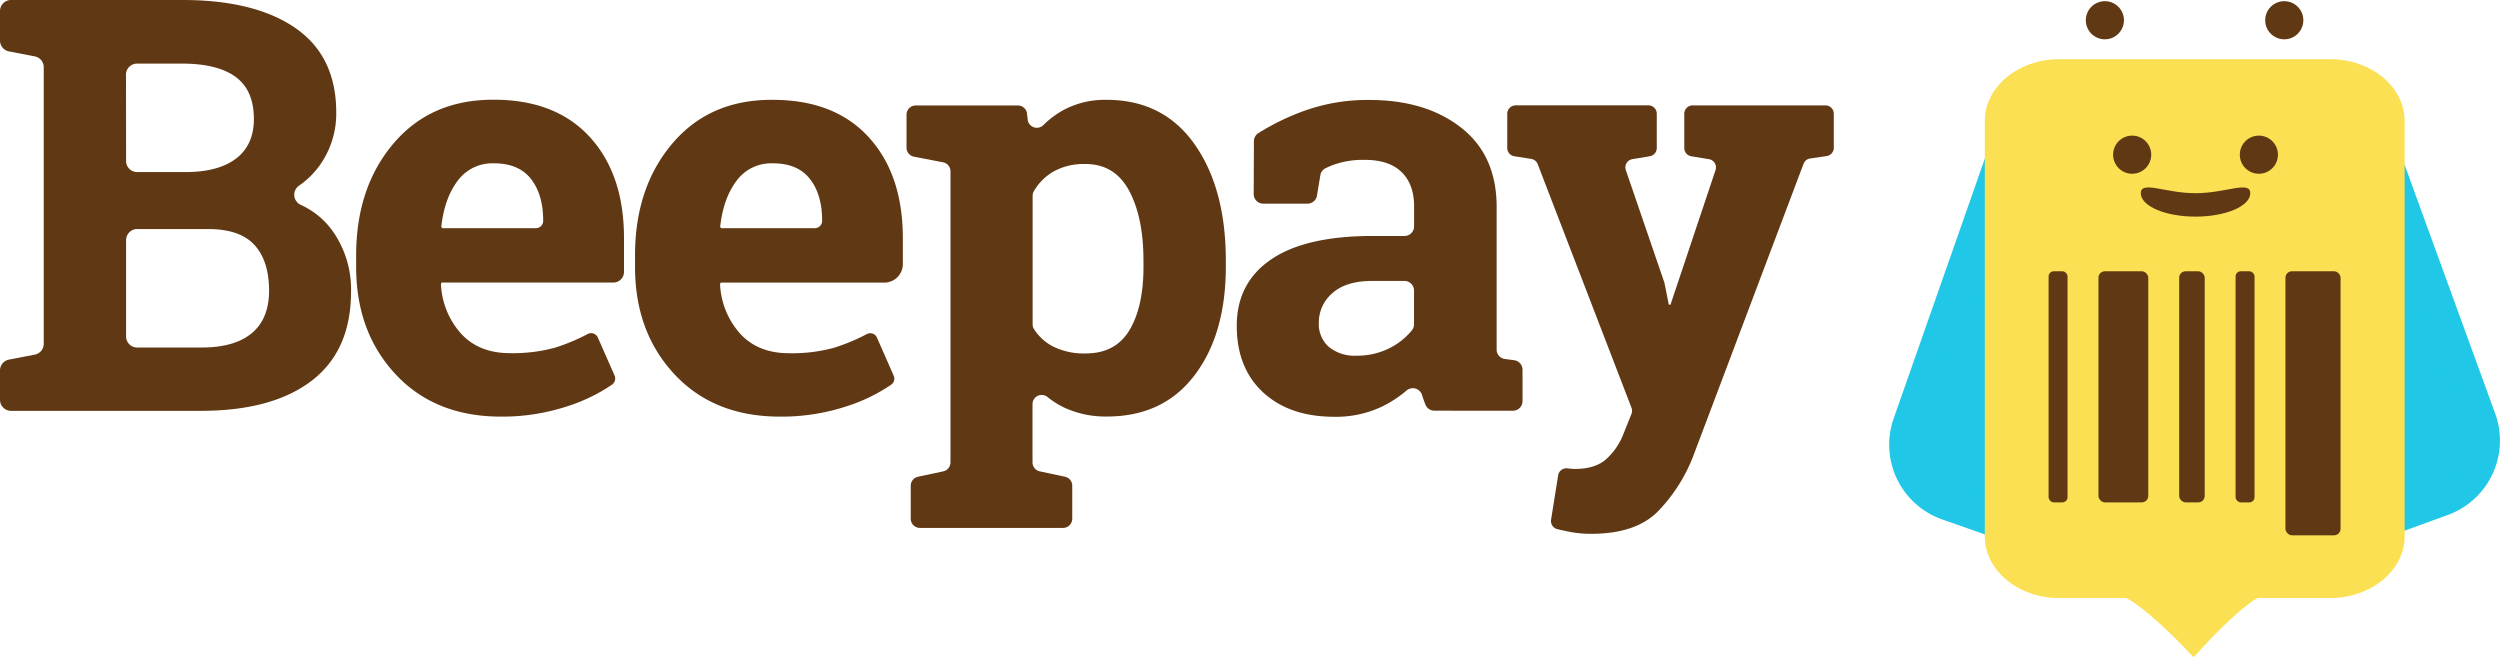 <svg xmlns="http://www.w3.org/2000/svg" viewBox="0 0 656.82 172.68"><defs><style>.cls-1{fill:#20c7e6;}.cls-2{fill:#fae052;}.cls-3{fill:#603813;}</style></defs><title>beepay-brand</title><g id="Camada_2" data-name="Camada 2"><g id="Layer_1" data-name="Layer 1"><rect class="cls-1" x="496.22" y="50.93" width="107.04" height="76.51" rx="16.61" ry="16.61" transform="translate(283.6 578.4) rotate(-70.67)"/><path class="cls-1" d="M557.92,151.95a20.68,20.68,0,0,1-6.85-1.17l-40.84-14.33A20.79,20.79,0,0,1,497.5,110l24.44-69.66A20.78,20.78,0,0,1,548.41,27.6l40.85,14.33A20.79,20.79,0,0,1,602,68.39l-24.44,69.66a20.87,20.87,0,0,1-19.62,13.89ZM541.55,34.73a12.48,12.48,0,0,0-11.77,8.33l-24.44,69.66A12.47,12.47,0,0,0,513,128.6l40.84,14.33a12.51,12.51,0,0,0,15.88-7.63l24.44-69.66a12.47,12.47,0,0,0-7.63-15.88h0L545.66,35.43A12.39,12.39,0,0,0,541.55,34.73Z"/><rect class="cls-1" x="564.83" y="34.97" width="76.51" height="107.04" rx="16.61" ry="16.61" transform="translate(6.12 211.69) rotate(-20.01)"/><path class="cls-1" d="M595.41,151.35a20.87,20.87,0,0,1-19.54-13.66L550.61,68.32A20.81,20.81,0,0,1,563,41.7l40.67-14.81A20.79,20.79,0,0,1,630.3,39.3l25.26,69.37a20.79,20.79,0,0,1-12.41,26.61l-40.67,14.81A20.65,20.65,0,0,1,595.41,151.35Zm15.37-117.4a12.39,12.39,0,0,0-4.25.75L565.86,49.51a12.5,12.5,0,0,0-7.44,16l25.26,69.37a12.5,12.5,0,0,0,16,7.44l40.67-14.81a12.47,12.47,0,0,0,7.44-16L622.5,42.14A12.48,12.48,0,0,0,610.78,33.94Z"/><path class="cls-2" d="M627.58,31.78V140.89c0,6.64-6.93,12.07-15.4,12.07H592.93c-4.17,0-16.68,13.64-16.68,13.64S563.1,153,558.72,153H541c-8.47,0-15.4-5.43-15.4-12.07V31.78c0-6.64,6.93-12.07,15.4-12.07h71.21C620.65,19.7,627.58,25.14,627.58,31.78Z"/><path class="cls-2" d="M576.33,172.68l-3.06-3.18c-5.82-6-12.64-11.75-14.74-12.37H541c-10.77,0-19.54-7.28-19.54-16.23V31.78c0-8.95,8.77-16.23,19.55-16.23h71.21c10.78,0,19.55,7.28,19.55,16.23V140.89c0,8.95-8.77,16.23-19.55,16.23h-19c-2,.72-8.44,6.37-13.87,12.29ZM541,23.86c-6.09,0-11.24,3.63-11.24,7.92V140.89c0,4.29,5.15,7.92,11.24,7.92h17.75c4.32,0,11.4,5.87,17.46,11.81,7.6-7.84,13.22-11.81,16.75-11.81h19.24c6.1,0,11.25-3.63,11.25-7.92V31.78c0-4.29-5.15-7.92-11.24-7.92Z"/><g id="_Grupo_" data-name="&lt;Grupo&gt;"><rect id="_Caminho_" data-name="&lt;Caminho&gt;" class="cls-3" x="600.45" y="71.27" width="14.48" height="69.37" rx="1.7" ry="1.7"/></g><g id="_Grupo_2" data-name="&lt;Grupo&gt;"><rect id="_Caminho_2" data-name="&lt;Caminho&gt;" class="cls-3" x="538.22" y="71.27" width="4.98" height="60.72" rx="1.37" ry="1.37"/></g><g id="_Grupo_3" data-name="&lt;Grupo&gt;"><rect id="_Caminho_3" data-name="&lt;Caminho&gt;" class="cls-3" x="551.32" y="71.27" width="13.09" height="60.72" rx="1.7" ry="1.7"/></g><g id="_Grupo_4" data-name="&lt;Grupo&gt;"><rect id="_Caminho_4" data-name="&lt;Caminho&gt;" class="cls-3" x="572.53" y="71.27" width="6.71" height="60.72" rx="1.7" ry="1.7"/></g><g id="_Grupo_5" data-name="&lt;Grupo&gt;"><rect id="_Caminho_5" data-name="&lt;Caminho&gt;" class="cls-3" x="587.35" y="71.27" width="4.98" height="60.72" rx="1.37" ry="1.37"/></g><circle class="cls-3" cx="560.18" cy="40.64" r="5.01"/><circle class="cls-3" cx="593.47" cy="40.64" r="5.01"/><path class="cls-3" d="M591.21,50.76c0,3.4-6.44,6.15-14.38,6.15s-14.38-2.75-14.38-6.15,6.44,0,14.38,0S591.21,47.36,591.21,50.76Z"/><circle class="cls-3" cx="553.01" cy="5.32" r="5.01"/><circle class="cls-3" cx="600.14" cy="5.32" r="5.01"/><path class="cls-3" d="M47.95,0Q67,0,77.67,7.41T88.34,29.57a23.42,23.42,0,0,1-4,13.38,22.1,22.1,0,0,1-5.85,5.88,2.91,2.91,0,0,0,.54,5,20.87,20.87,0,0,1,8.35,6.85,26.53,26.53,0,0,1,4.85,15.79Q92.27,92,82,99.94t-29,8H2.9A2.9,2.9,0,0,1,0,105V97.33a2.9,2.9,0,0,1,2.35-2.85l6.79-1.31a2.9,2.9,0,0,0,2.35-2.85V17.66a2.9,2.9,0,0,0-2.35-2.85L2.35,13.5A2.9,2.9,0,0,1,0,10.65V2.9A2.9,2.9,0,0,1,2.9,0h45ZM33.13,42.31a2.9,2.9,0,0,0,2.9,2.9H48.69q8.67,0,13.34-3.56T66.7,31.27q0-7.48-4.71-11t-14-3.56H36a2.9,2.9,0,0,0-2.9,2.9Zm0,20.77V88.4A2.9,2.9,0,0,0,36,91.3h17q8.6,0,13.12-3.74T70.7,76.48q0-7.93-3.85-12.12T54.69,60.18H36A2.9,2.9,0,0,0,33.13,63.08Z"/><path class="cls-3" d="M131.66,109.46q-17.34,0-27.72-11.12T93.57,70.11v-3q0-17.86,9.82-29.42t26.35-11.49q16.23,0,25.2,9.78t9,26.46v9a2.79,2.79,0,0,1-2.79,2.79H116l-.15.44a20.92,20.92,0,0,0,5.3,13q4.71,5.11,12.78,5.11a41.66,41.66,0,0,0,11.93-1.45,51.54,51.54,0,0,0,8.57-3.59,1.92,1.92,0,0,1,2.64.94l4.4,10a1.94,1.94,0,0,1-.67,2.37,44.88,44.88,0,0,1-11.57,5.63A54.75,54.75,0,0,1,131.66,109.46Zm-1.93-66.55a11.27,11.27,0,0,0-9.49,4.59q-3.48,4.6-4.3,12.08l.22.37h24.6A1.93,1.93,0,0,0,142.71,58h0q0-6.89-3.22-11T129.74,42.91Z"/><path class="cls-3" d="M204.93,109.46q-17.34,0-27.72-11.12T166.84,70.11v-3q0-17.86,9.82-29.42T203,26.23q16.23,0,25.2,9.78t9,26.46v6.91a4.87,4.87,0,0,1-4.87,4.87h-43l-.15.44a20.92,20.92,0,0,0,5.3,13q4.71,5.11,12.78,5.11a41.66,41.66,0,0,0,11.93-1.45,51.54,51.54,0,0,0,8.57-3.59,1.92,1.92,0,0,1,2.64.94l4.4,10a1.94,1.94,0,0,1-.67,2.37,44.88,44.88,0,0,1-11.57,5.63A54.75,54.75,0,0,1,204.93,109.46ZM203,42.91a11.27,11.27,0,0,0-9.49,4.59q-3.48,4.6-4.3,12.08l.22.37H214A1.93,1.93,0,0,0,216,58h0q0-6.89-3.22-11T203,42.91Z"/><path class="cls-3" d="M238.17,38.76V30.13a2.42,2.42,0,0,1,2.42-2.42h26.84a2.42,2.42,0,0,1,2.4,2.15l.17,1.55a2.42,2.42,0,0,0,4.07,1.5,24.2,24.2,0,0,1,5.08-3.86,23,23,0,0,1,11.56-2.82q14.9,0,23.12,11.64t8.23,30.61V70q0,17.79-8.23,28.61t-23,10.82a25.67,25.67,0,0,1-11.19-2.33,22.3,22.3,0,0,1-4.43-2.79,2.41,2.41,0,0,0-3.94,1.86v15.31a2.42,2.42,0,0,0,1.91,2.36l6.62,1.41a2.42,2.42,0,0,1,1.91,2.36v8.67a2.42,2.42,0,0,1-2.42,2.42H241.7a2.42,2.42,0,0,1-2.42-2.42v-8.67a2.42,2.42,0,0,1,1.91-2.36l6.62-1.41a2.42,2.42,0,0,0,1.91-2.36V45a2.42,2.42,0,0,0-2-2.37l-7.64-1.47A2.42,2.42,0,0,1,238.17,38.76Zm62.25,29.71q0-11.34-3.78-18.38t-11.56-7a16.34,16.34,0,0,0-8.34,2,14.15,14.15,0,0,0-5.12,5.14,2.4,2.4,0,0,0-.32,1.22V85.19a2.37,2.37,0,0,0,.37,1.3,13.19,13.19,0,0,0,5.08,4.59,18.34,18.34,0,0,0,8.49,1.78q7.85,0,11.52-6.15T300.43,70Z"/><path class="cls-3" d="M376.85,107.9a2.54,2.54,0,0,1-2.36-1.62q-.48-1.22-.88-2.49v0a2.53,2.53,0,0,0-4.09-1.17,30.62,30.62,0,0,1-6.31,4.14,28.05,28.05,0,0,1-12.64,2.74q-11.78,0-18.71-6.41T324.93,85.6q0-11.26,9-17.42T360.5,62H369a2.52,2.52,0,0,0,2.52-2.52V54.17q0-5.78-3.33-9T358.35,42a23.37,23.37,0,0,0-6.6.85,20,20,0,0,0-3.57,1.39,2.49,2.49,0,0,0-1.29,1.81L346,51.4a2.52,2.52,0,0,1-2.48,2.11H331.9A2.52,2.52,0,0,1,329.38,51l.06-13.9a2.5,2.5,0,0,1,1.14-2.1A61.85,61.85,0,0,1,343,29a49.33,49.33,0,0,1,16.71-2.74q14.9,0,24.2,7.3t9.3,20.79V87.45q0,1.85,0,3.48,0,.55,0,1.09a2.49,2.49,0,0,0,2.17,2.29l2.45.33a2.52,2.52,0,0,1,2.18,2.5v8.25a2.52,2.52,0,0,1-2.52,2.52ZM356.42,93.45a18.76,18.76,0,0,0,8.89-2.11A17.57,17.57,0,0,0,371,86.71a2.44,2.44,0,0,0,.5-1.51V76.33A2.52,2.52,0,0,0,369,73.81H360.5q-6.89,0-10.45,3.22a10.09,10.09,0,0,0-3.56,7.74,8,8,0,0,0,2.63,6.37A10.73,10.73,0,0,0,356.42,93.45Z"/><path class="cls-3" d="M479.91,41l-4.34.64a2.2,2.2,0,0,0-1.73,1.4l-29,76.83a43.11,43.11,0,0,1-9.3,14.53q-5.82,5.85-17.53,5.85a28.4,28.4,0,0,1-5.15-.44q-1.64-.3-3.67-.78a2.21,2.21,0,0,1-1.68-2.49l1.86-11.66a2.2,2.2,0,0,1,2.47-1.83h0a14.89,14.89,0,0,0,1.93.15q5.41,0,8.3-2.63a17.36,17.36,0,0,0,4.45-6.56l2.12-5.27a2.2,2.2,0,0,0,0-1.61L404,43.13a2.2,2.2,0,0,0-1.71-1.38l-4.38-.69A2.2,2.2,0,0,1,396,38.88v-9a2.2,2.2,0,0,1,2.2-2.2h34.88a2.2,2.2,0,0,1,2.2,2.2v9a2.2,2.2,0,0,1-1.84,2.17l-4.57.76a2.2,2.2,0,0,0-1.72,2.88l10.08,29.41a2.2,2.2,0,0,1,.08.3L438.43,80l.45.07,11.85-35.42A2.2,2.2,0,0,0,449,41.82l-4.65-.76a2.2,2.2,0,0,1-1.84-2.17v-9a2.2,2.2,0,0,1,2.2-2.2h34.88a2.2,2.2,0,0,1,2.2,2.2v9A2.2,2.2,0,0,1,479.91,41Z"/></g></g></svg>